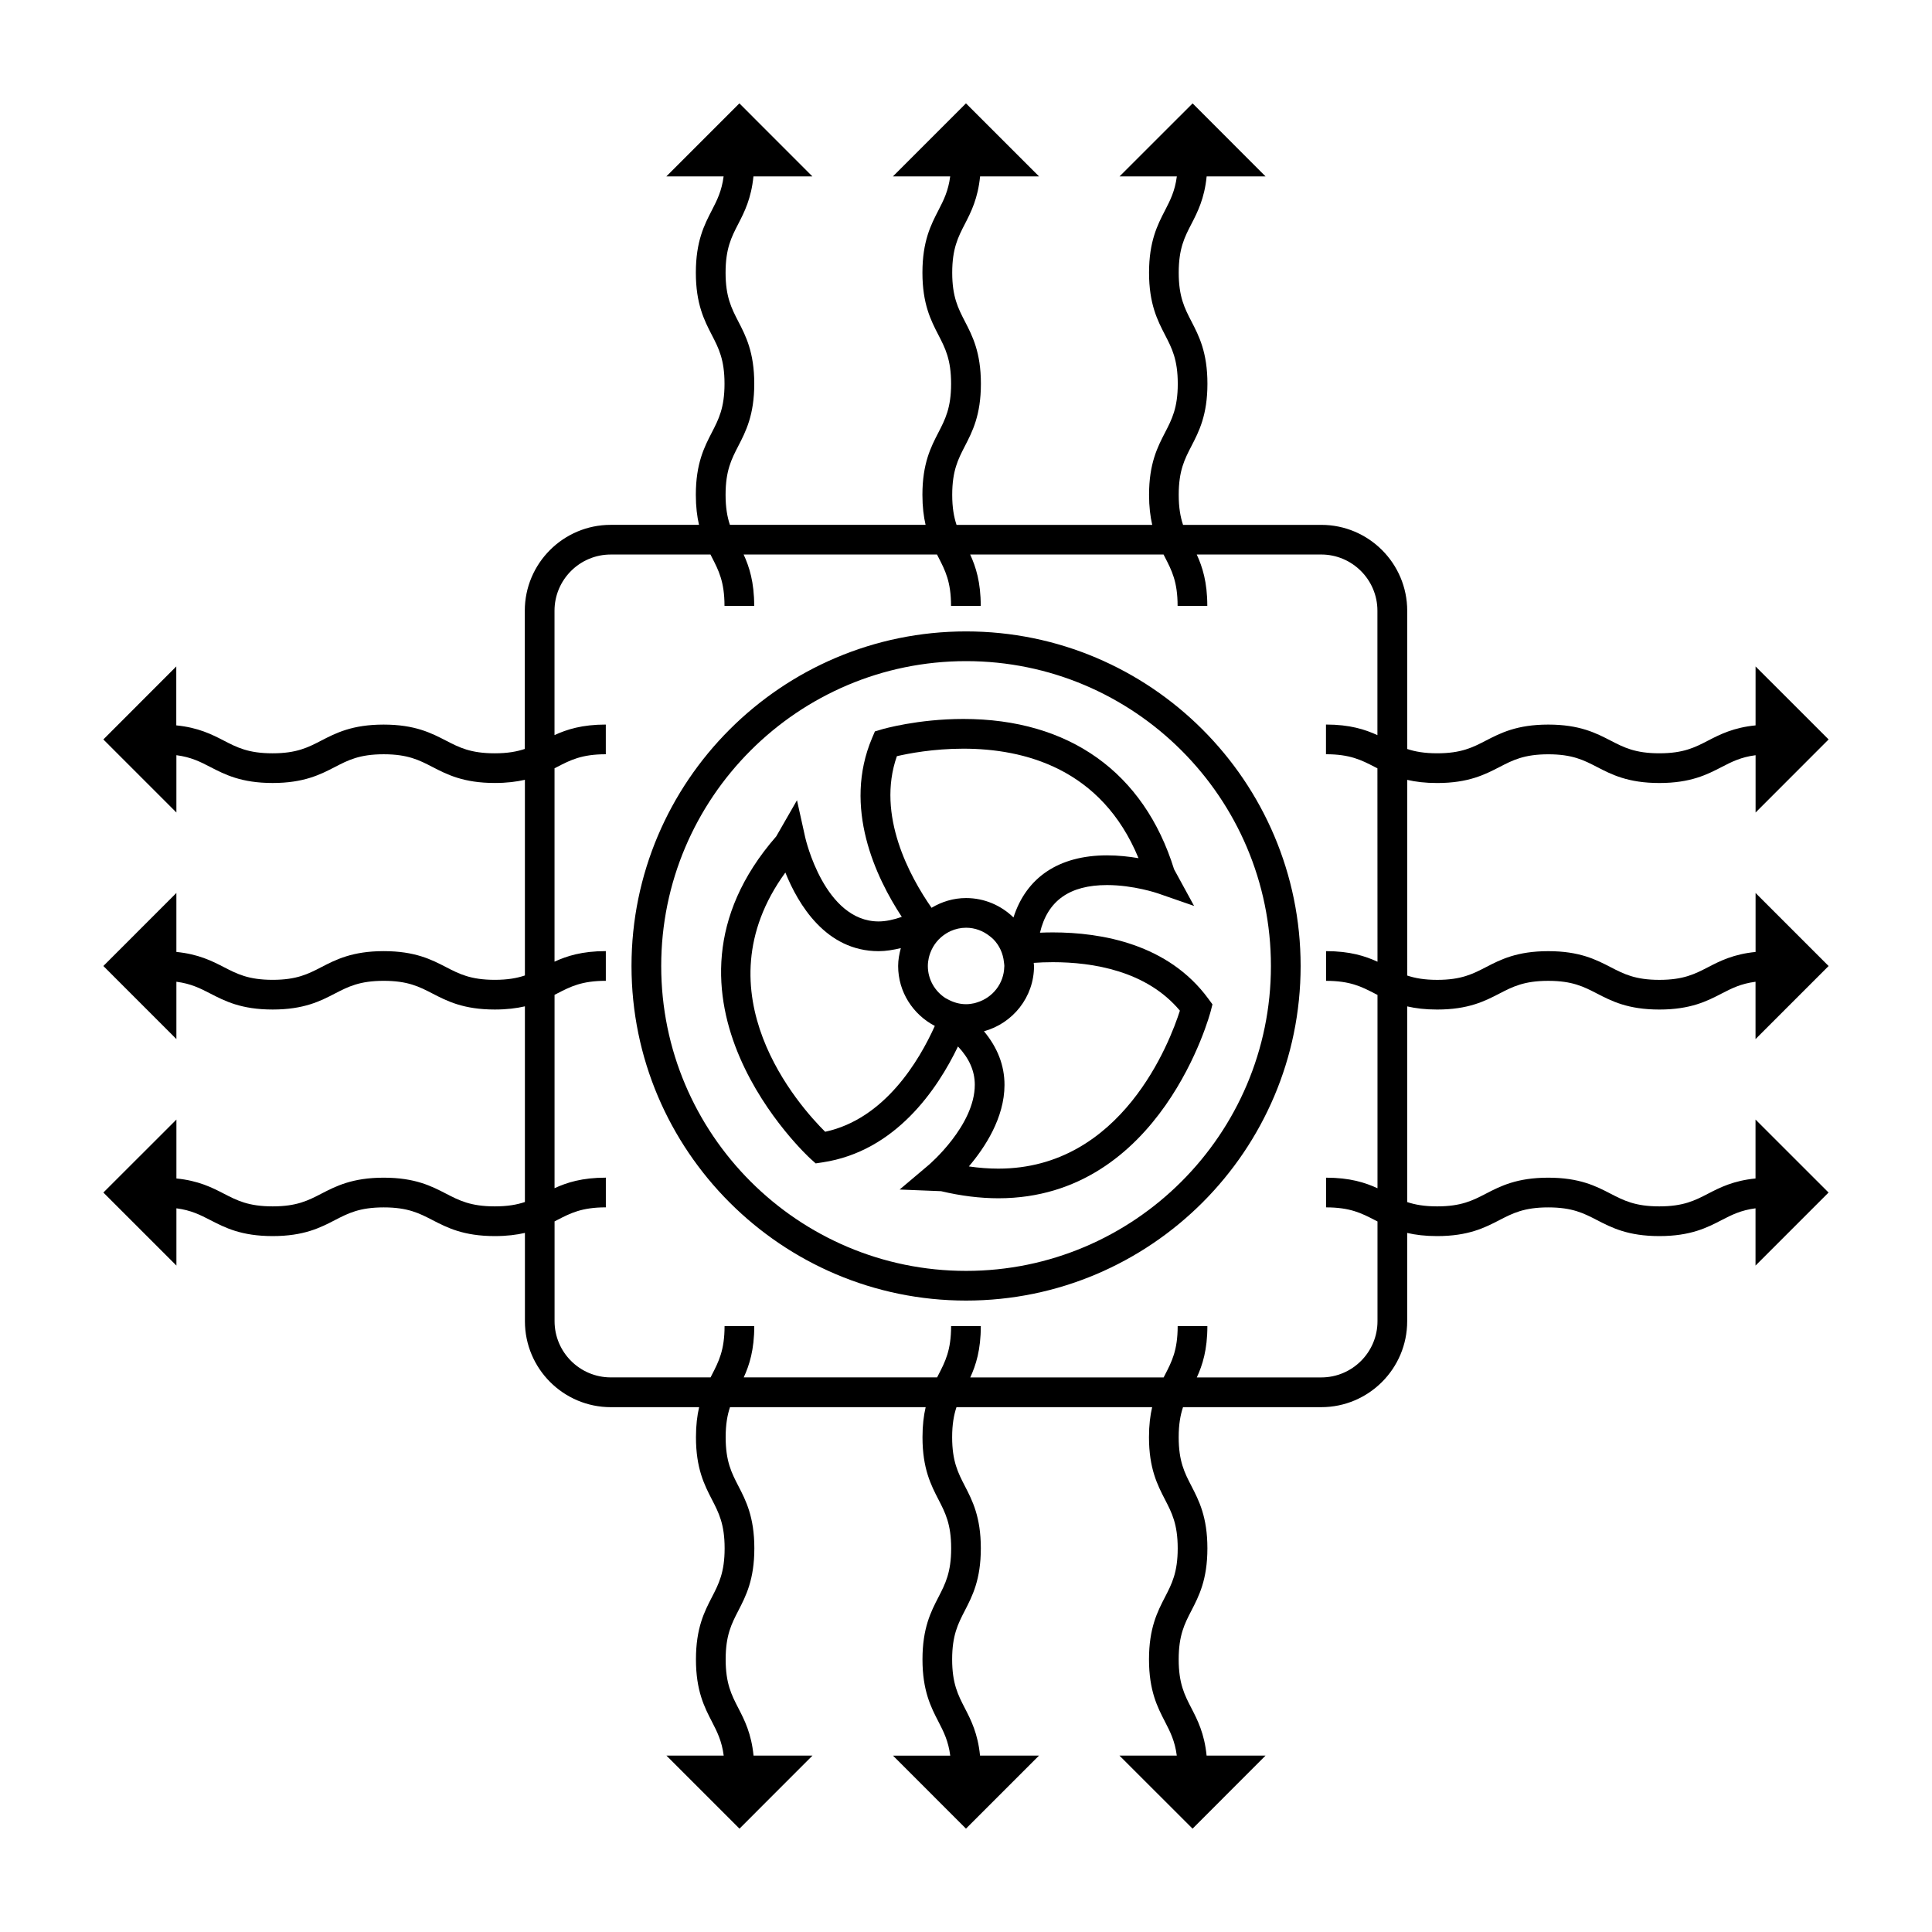 <?xml version="1.0" encoding="UTF-8"?>
<!-- Uploaded to: ICON Repo, www.svgrepo.com, Generator: ICON Repo Mixer Tools -->
<svg fill="#000000" width="800px" height="800px" version="1.1" viewBox="144 144 512 512" xmlns="http://www.w3.org/2000/svg">
 <g>
  <path d="m400.02 311.33c-48.883 0-88.664 39.773-88.664 88.668 0 48.895 39.773 88.668 88.664 88.668 48.891 0.004 88.66-39.777 88.66-88.664 0-48.891-39.773-88.672-88.66-88.672zm0 169.47c-44.543 0-80.793-36.242-80.793-80.797s36.242-80.797 80.793-80.797c44.551-0.004 80.789 36.246 80.789 80.797 0 44.547-36.242 80.797-80.789 80.797z"/>
  <path d="m628.6 339.96-19.355-19.344v15.617c-5.836 0.578-9.41 2.387-12.59 4.035-3.488 1.805-6.508 3.363-12.91 3.363s-9.422-1.559-12.91-3.363c-3.848-1.988-8.207-4.246-16.527-4.246-8.324 0-12.684 2.258-16.535 4.246-3.488 1.805-6.508 3.363-12.91 3.363-3.418 0-5.856-0.453-7.934-1.141v-36.629c0-12.555-10.211-22.766-22.766-22.766h-36.641c-0.691-2.078-1.148-4.527-1.148-7.961 0-6.402 1.559-9.422 3.363-12.91 1.988-3.848 4.246-8.207 4.246-16.527 0-8.324-2.258-12.691-4.246-16.535-1.805-3.488-3.363-6.504-3.363-12.898 0-6.414 1.559-9.43 3.371-12.926 1.645-3.18 3.449-6.754 4.031-12.586h15.613l-19.332-19.355-19.371 19.355h15.191c-0.504 3.871-1.738 6.293-3.121 8.973-1.988 3.852-4.246 8.215-4.246 16.535 0 8.309 2.258 12.668 4.242 16.512 1.809 3.496 3.371 6.512 3.371 12.926 0 6.402-1.559 9.422-3.363 12.91-1.988 3.848-4.246 8.207-4.246 16.527 0 3.164 0.332 5.75 0.84 7.961h-51.859c-0.688-2.078-1.145-4.527-1.145-7.961 0-6.406 1.559-9.422 3.359-12.914 1.988-3.848 4.242-8.207 4.242-16.52 0-8.324-2.25-12.684-4.242-16.531-1.801-3.496-3.359-6.508-3.359-12.906 0-6.414 1.559-9.43 3.363-12.926 1.645-3.18 3.441-6.754 4.023-12.586h15.629l-19.371-19.363-19.355 19.355h15.176c-0.504 3.871-1.73 6.293-3.117 8.98-1.988 3.848-4.242 8.207-4.242 16.531 0 8.309 2.25 12.668 4.234 16.512 1.805 3.496 3.363 6.512 3.363 12.926 0 6.406-1.559 9.422-3.359 12.914-1.988 3.848-4.242 8.207-4.242 16.52 0 3.164 0.332 5.75 0.84 7.961h-51.859c-0.688-2.078-1.145-4.527-1.145-7.961 0-6.406 1.559-9.422 3.359-12.914 1.988-3.848 4.242-8.207 4.242-16.52 0-8.324-2.25-12.684-4.242-16.531-1.801-3.496-3.359-6.508-3.359-12.906 0-6.414 1.559-9.43 3.363-12.926 1.645-3.18 3.441-6.754 4.023-12.586h15.613l-19.34-19.355-19.355 19.355h15.176c-0.504 3.871-1.73 6.293-3.117 8.98-1.988 3.848-4.242 8.207-4.242 16.531 0 8.309 2.25 12.668 4.234 16.512 1.805 3.496 3.363 6.512 3.363 12.926 0 6.406-1.559 9.422-3.359 12.914-1.988 3.848-4.242 8.207-4.242 16.52 0 3.164 0.332 5.75 0.84 7.961h-23.402c-12.555 0-22.766 10.211-22.766 22.766v36.621c-2.082 0.699-4.535 1.156-7.977 1.156-6.402 0-9.422-1.559-12.91-3.363-3.848-1.988-8.207-4.246-16.527-4.246-8.324 0-12.691 2.258-16.535 4.246-3.488 1.805-6.504 3.363-12.898 3.363-6.414 0-9.43-1.559-12.926-3.371-3.18-1.645-6.754-3.449-12.586-4.031v-15.617l-19.328 19.348 19.355 19.359v-15.188c3.871 0.504 6.293 1.73 8.973 3.121 3.852 1.988 8.215 4.246 16.535 4.246 8.309 0 12.668-2.258 16.512-4.242 3.496-1.809 6.512-3.371 12.926-3.371 6.402 0 9.422 1.559 12.91 3.363 3.848 1.988 8.207 4.246 16.527 4.246 3.168 0 5.762-0.332 7.977-0.844v51.855c-2.082 0.699-4.535 1.156-7.977 1.156-6.402 0-9.422-1.559-12.914-3.363-3.84-1.988-8.203-4.242-16.52-4.242-8.324 0-12.684 2.258-16.535 4.242-3.488 1.805-6.504 3.363-12.898 3.363-6.414 0-9.43-1.559-12.926-3.363-3.188-1.645-6.762-3.449-12.594-4.027v-15.629l-19.352 19.355 19.355 19.359v-15.188c3.871 0.504 6.293 1.738 8.98 3.121 3.848 1.988 8.207 4.242 16.531 4.242 8.309 0 12.668-2.25 16.512-4.242 3.496-1.805 6.512-3.363 12.926-3.363 6.402 0 9.422 1.559 12.914 3.363 3.84 1.988 8.203 4.242 16.52 4.242 3.168 0 5.762-0.332 7.977-0.844v51.855c-2.082 0.699-4.535 1.156-7.977 1.156-6.402 0-9.422-1.559-12.914-3.363-3.84-1.988-8.203-4.242-16.52-4.242-8.324 0-12.684 2.258-16.535 4.242-3.488 1.805-6.504 3.363-12.898 3.363-6.414 0-9.43-1.559-12.926-3.363-3.18-1.645-6.754-3.449-12.586-4.031v-15.613l-19.355 19.34 19.355 19.355v-15.176c3.871 0.504 6.293 1.738 8.98 3.121 3.848 1.988 8.207 4.242 16.531 4.242 8.309 0 12.668-2.25 16.512-4.242 3.496-1.805 6.512-3.363 12.926-3.363 6.402 0 9.422 1.559 12.914 3.363 3.84 1.988 8.203 4.242 16.52 4.242 3.168 0 5.762-0.332 7.977-0.844v23.418c0 12.555 10.211 22.766 22.766 22.766h23.402c-0.516 2.211-0.84 4.797-0.84 7.961 0 8.312 2.25 12.672 4.234 16.52 1.805 3.496 3.363 6.512 3.363 12.926 0 6.406-1.559 9.422-3.359 12.914-1.988 3.848-4.242 8.207-4.242 16.52s2.25 12.672 4.242 16.52c1.387 2.688 2.613 5.106 3.117 8.98h-15.176l19.355 19.355 19.34-19.355h-15.613c-0.578-5.832-2.383-9.406-4.031-12.586-1.801-3.496-3.359-6.508-3.359-12.914s1.559-9.422 3.359-12.914c1.988-3.848 4.242-8.207 4.242-16.52 0-8.324-2.25-12.684-4.242-16.531-1.801-3.496-3.359-6.512-3.359-12.914 0-3.434 0.457-5.879 1.148-7.961h51.855c-0.516 2.211-0.84 4.797-0.84 7.961 0 8.312 2.25 12.672 4.234 16.52 1.805 3.496 3.363 6.512 3.363 12.926 0 6.406-1.559 9.422-3.359 12.914-1.988 3.848-4.242 8.207-4.242 16.52s2.25 12.672 4.242 16.52c1.387 2.688 2.613 5.106 3.117 8.98h-15.176l19.344 19.348 19.355-19.355h-15.629c-0.578-5.832-2.383-9.406-4.031-12.586-1.801-3.496-3.359-6.508-3.359-12.914s1.559-9.422 3.359-12.914c1.988-3.848 4.242-8.207 4.242-16.52 0-8.324-2.25-12.684-4.242-16.531-1.801-3.496-3.359-6.512-3.359-12.914 0-3.434 0.457-5.879 1.148-7.961h51.855c-0.516 2.211-0.84 4.797-0.84 7.961 0 8.312 2.258 12.672 4.242 16.52 1.809 3.496 3.371 6.512 3.371 12.926 0 6.402-1.559 9.422-3.363 12.91-1.988 3.848-4.246 8.207-4.246 16.527 0 8.316 2.258 12.68 4.246 16.527 1.387 2.684 2.617 5.102 3.121 8.973h-15.191l19.371 19.355 19.332-19.355h-15.613c-0.578-5.836-2.387-9.41-4.035-12.59-1.805-3.488-3.363-6.508-3.363-12.91s1.559-9.422 3.363-12.91c1.988-3.848 4.246-8.207 4.246-16.527 0-8.324-2.258-12.684-4.246-16.535-1.805-3.488-3.363-6.508-3.363-12.91 0-3.426 0.457-5.879 1.148-7.961h36.641c12.555 0 22.766-10.211 22.766-22.766v-23.406c2.203 0.516 4.781 0.836 7.934 0.836 8.312 0 12.672-2.25 16.52-4.242 3.496-1.805 6.512-3.363 12.926-3.363 6.402 0 9.422 1.559 12.914 3.363 3.84 1.988 8.203 4.242 16.52 4.242s12.68-2.25 16.52-4.242c2.688-1.387 5.106-2.617 8.98-3.121v15.176l19.355-19.355-19.355-19.34v15.613c-5.836 0.578-9.41 2.383-12.586 4.031-3.496 1.805-6.512 3.363-12.914 3.363s-9.422-1.559-12.914-3.363c-3.84-1.988-8.203-4.242-16.52-4.242-8.324 0-12.684 2.25-16.531 4.242-3.496 1.805-6.512 3.363-12.914 3.363-3.418 0-5.856-0.453-7.934-1.141v-51.859c2.203 0.516 4.781 0.836 7.934 0.836 8.312 0 12.672-2.25 16.52-4.242 3.496-1.805 6.512-3.363 12.926-3.363 6.402 0 9.422 1.559 12.914 3.363 3.84 1.988 8.203 4.242 16.52 4.242s12.68-2.25 16.52-4.242c2.688-1.387 5.106-2.617 8.98-3.121v15.188l19.367-19.359-19.355-19.355v15.629c-5.836 0.578-9.41 2.383-12.586 4.031-3.496 1.805-6.512 3.363-12.914 3.363s-9.422-1.559-12.914-3.363c-3.84-1.988-8.203-4.242-16.52-4.242-8.324 0-12.684 2.25-16.531 4.242-3.496 1.805-6.512 3.363-12.914 3.363-3.418 0-5.856-0.453-7.934-1.141l-0.004-51.859c2.203 0.516 4.781 0.836 7.934 0.836 8.312 0 12.672-2.258 16.52-4.242 3.496-1.809 6.512-3.371 12.926-3.371 6.402 0 9.422 1.559 12.91 3.363 3.848 1.988 8.207 4.246 16.527 4.246 8.316 0 12.68-2.258 16.527-4.246 2.684-1.391 5.102-2.617 8.973-3.121v15.188zm-119.55 58.902c-3.266-1.496-7.301-2.801-13.633-2.801v7.871c6.402 0 9.422 1.559 12.914 3.363 0.234 0.121 0.477 0.246 0.719 0.367v51.234c-3.266-1.496-7.301-2.801-13.633-2.801v7.871c6.402 0 9.422 1.559 12.914 3.363 0.234 0.121 0.477 0.246 0.719 0.367v26.438c0 8.207-6.68 14.895-14.895 14.895h-32.984c1.496-3.258 2.797-7.293 2.797-13.609h-7.871c0 6.402-1.559 9.422-3.363 12.91-0.117 0.227-0.234 0.469-0.355 0.699h-51.246c1.496-3.258 2.793-7.293 2.793-13.609h-7.871c0 6.406-1.559 9.422-3.359 12.914-0.117 0.227-0.234 0.461-0.352 0.691h-51.246c1.496-3.258 2.793-7.293 2.793-13.609h-7.871c0 6.406-1.559 9.422-3.359 12.914-0.117 0.227-0.234 0.461-0.352 0.691h-26.445c-8.207 0-14.895-6.68-14.895-14.895v-26.453c0.23-0.117 0.469-0.234 0.691-0.352 3.488-1.805 6.504-3.363 12.898-3.363v-7.871c-6.305 0-10.332 1.297-13.594 2.793v-51.242c0.23-0.117 0.469-0.234 0.691-0.352 3.488-1.805 6.504-3.363 12.898-3.363v-7.871c-6.305 0-10.332 1.297-13.594 2.793v-51.246c0.23-0.117 0.469-0.234 0.691-0.352 3.488-1.805 6.504-3.363 12.898-3.363v-7.871c-6.305 0-10.332 1.301-13.594 2.793v-32.957c0-8.207 6.68-14.895 14.895-14.895h26.438c0.117 0.234 0.242 0.473 0.355 0.703 1.801 3.496 3.359 6.508 3.359 12.906h7.871c0-6.312-1.301-10.348-2.797-13.609h51.246c0.117 0.234 0.242 0.473 0.355 0.703 1.801 3.496 3.359 6.508 3.359 12.906h7.871c0-6.312-1.301-10.348-2.797-13.609h51.25c0.117 0.234 0.242 0.477 0.355 0.707 1.805 3.488 3.363 6.504 3.363 12.898h7.871c0-6.312-1.301-10.348-2.797-13.609h32.984c8.207 0 14.895 6.68 14.895 14.895v32.973c-3.266-1.5-7.301-2.809-13.633-2.809v7.871c6.402 0 9.422 1.559 12.91 3.363 0.234 0.121 0.484 0.246 0.723 0.367z"/>
  <path d="m437.38 378.55c7.039 0 13.367 2.168 13.43 2.188l9.637 3.344-5.305-9.715c-7.992-25.695-27.809-39.836-55.832-39.836-12.129 0-21.285 2.66-21.668 2.769l-1.785 0.531-0.73 1.711c-7.836 18.438 0.973 36.965 7.856 47.441-2.152 0.746-4.231 1.207-6.137 1.207-14.352 0-19.387-21.969-19.438-22.188l-2.199-9.93-5.5 9.578c-37.344 42.801 8.605 85 9.074 85.422l1.379 1.238 1.836-0.277c19.332-2.914 30.418-19.355 35.875-30.711 2.938 3.113 4.457 6.445 4.457 10.156-0.004 10.82-12.055 21.113-12.176 21.219l-7.742 6.539 10.996 0.441c5.223 1.242 10.324 1.875 15.176 1.875 43.148 0 56.145-49.09 56.27-49.59l0.461-1.801-1.102-1.496c-10.645-14.52-28.293-17.57-41.219-17.57-1.191 0-2.305 0.031-3.391 0.078 2-8.445 7.801-12.625 17.777-12.625zm-42.625 12.828c0.379-0.23 0.766-0.457 1.172-0.637 1.254-0.555 2.633-0.883 4.094-0.883 2.383 0 4.543 0.859 6.281 2.242 0.324 0.262 0.656 0.516 0.949 0.812 1.578 1.609 2.582 3.754 2.809 6.117 0.031 0.32 0.102 0.629 0.102 0.961 0 0.078-0.02 0.152-0.02 0.23-0.105 4.434-3.07 8.133-7.117 9.398-0.25 0.078-0.488 0.168-0.746 0.23-0.73 0.164-1.477 0.273-2.258 0.273-1.762 0-3.391-0.492-4.84-1.285-0.211-0.117-0.43-0.215-0.637-0.34-2.793-1.809-4.656-4.934-4.656-8.5 0-0.766 0.105-1.5 0.262-2.219 0.105-0.445 0.246-0.871 0.402-1.297 0.801-2.141 2.285-3.926 4.203-5.106zm-32.078 52.551c-6.695-6.637-33.793-36.73-10.547-68.699 3.387 8.418 10.742 20.84 24.719 20.84 1.898 0 3.879-0.332 5.883-0.812-0.414 1.523-0.715 3.09-0.715 4.738 0 6.922 3.973 12.879 9.719 15.887-4.176 9.285-13.312 24.652-29.059 28.047zm60.312-44.941c10.621 0 24.871 2.281 33.695 12.848-2.625 8.23-15.375 41.863-48.102 41.863-2.523 0-5.144-0.195-7.824-0.586 4.266-5.016 9.43-12.891 9.445-21.574 0.012-5.223-1.891-9.973-5.441-14.242 7.625-2.094 13.266-9.016 13.266-17.293 0-0.289-0.074-0.551-0.082-0.836 1.516-0.113 3.211-0.18 5.043-0.18zm-10.406-11.852c-3.25-3.168-7.68-5.144-12.57-5.144-3.352 0-6.453 0.98-9.141 2.582-5.703-8.191-14.699-24.512-9.188-40.18 3.043-0.707 9.641-1.988 17.617-1.988 16.074 0 36.598 5.207 46.418 29.016-2.461-0.418-5.332-0.746-8.344-0.746-12.781 0.004-21.395 5.844-24.793 16.461z"/>
 </g>
</svg>